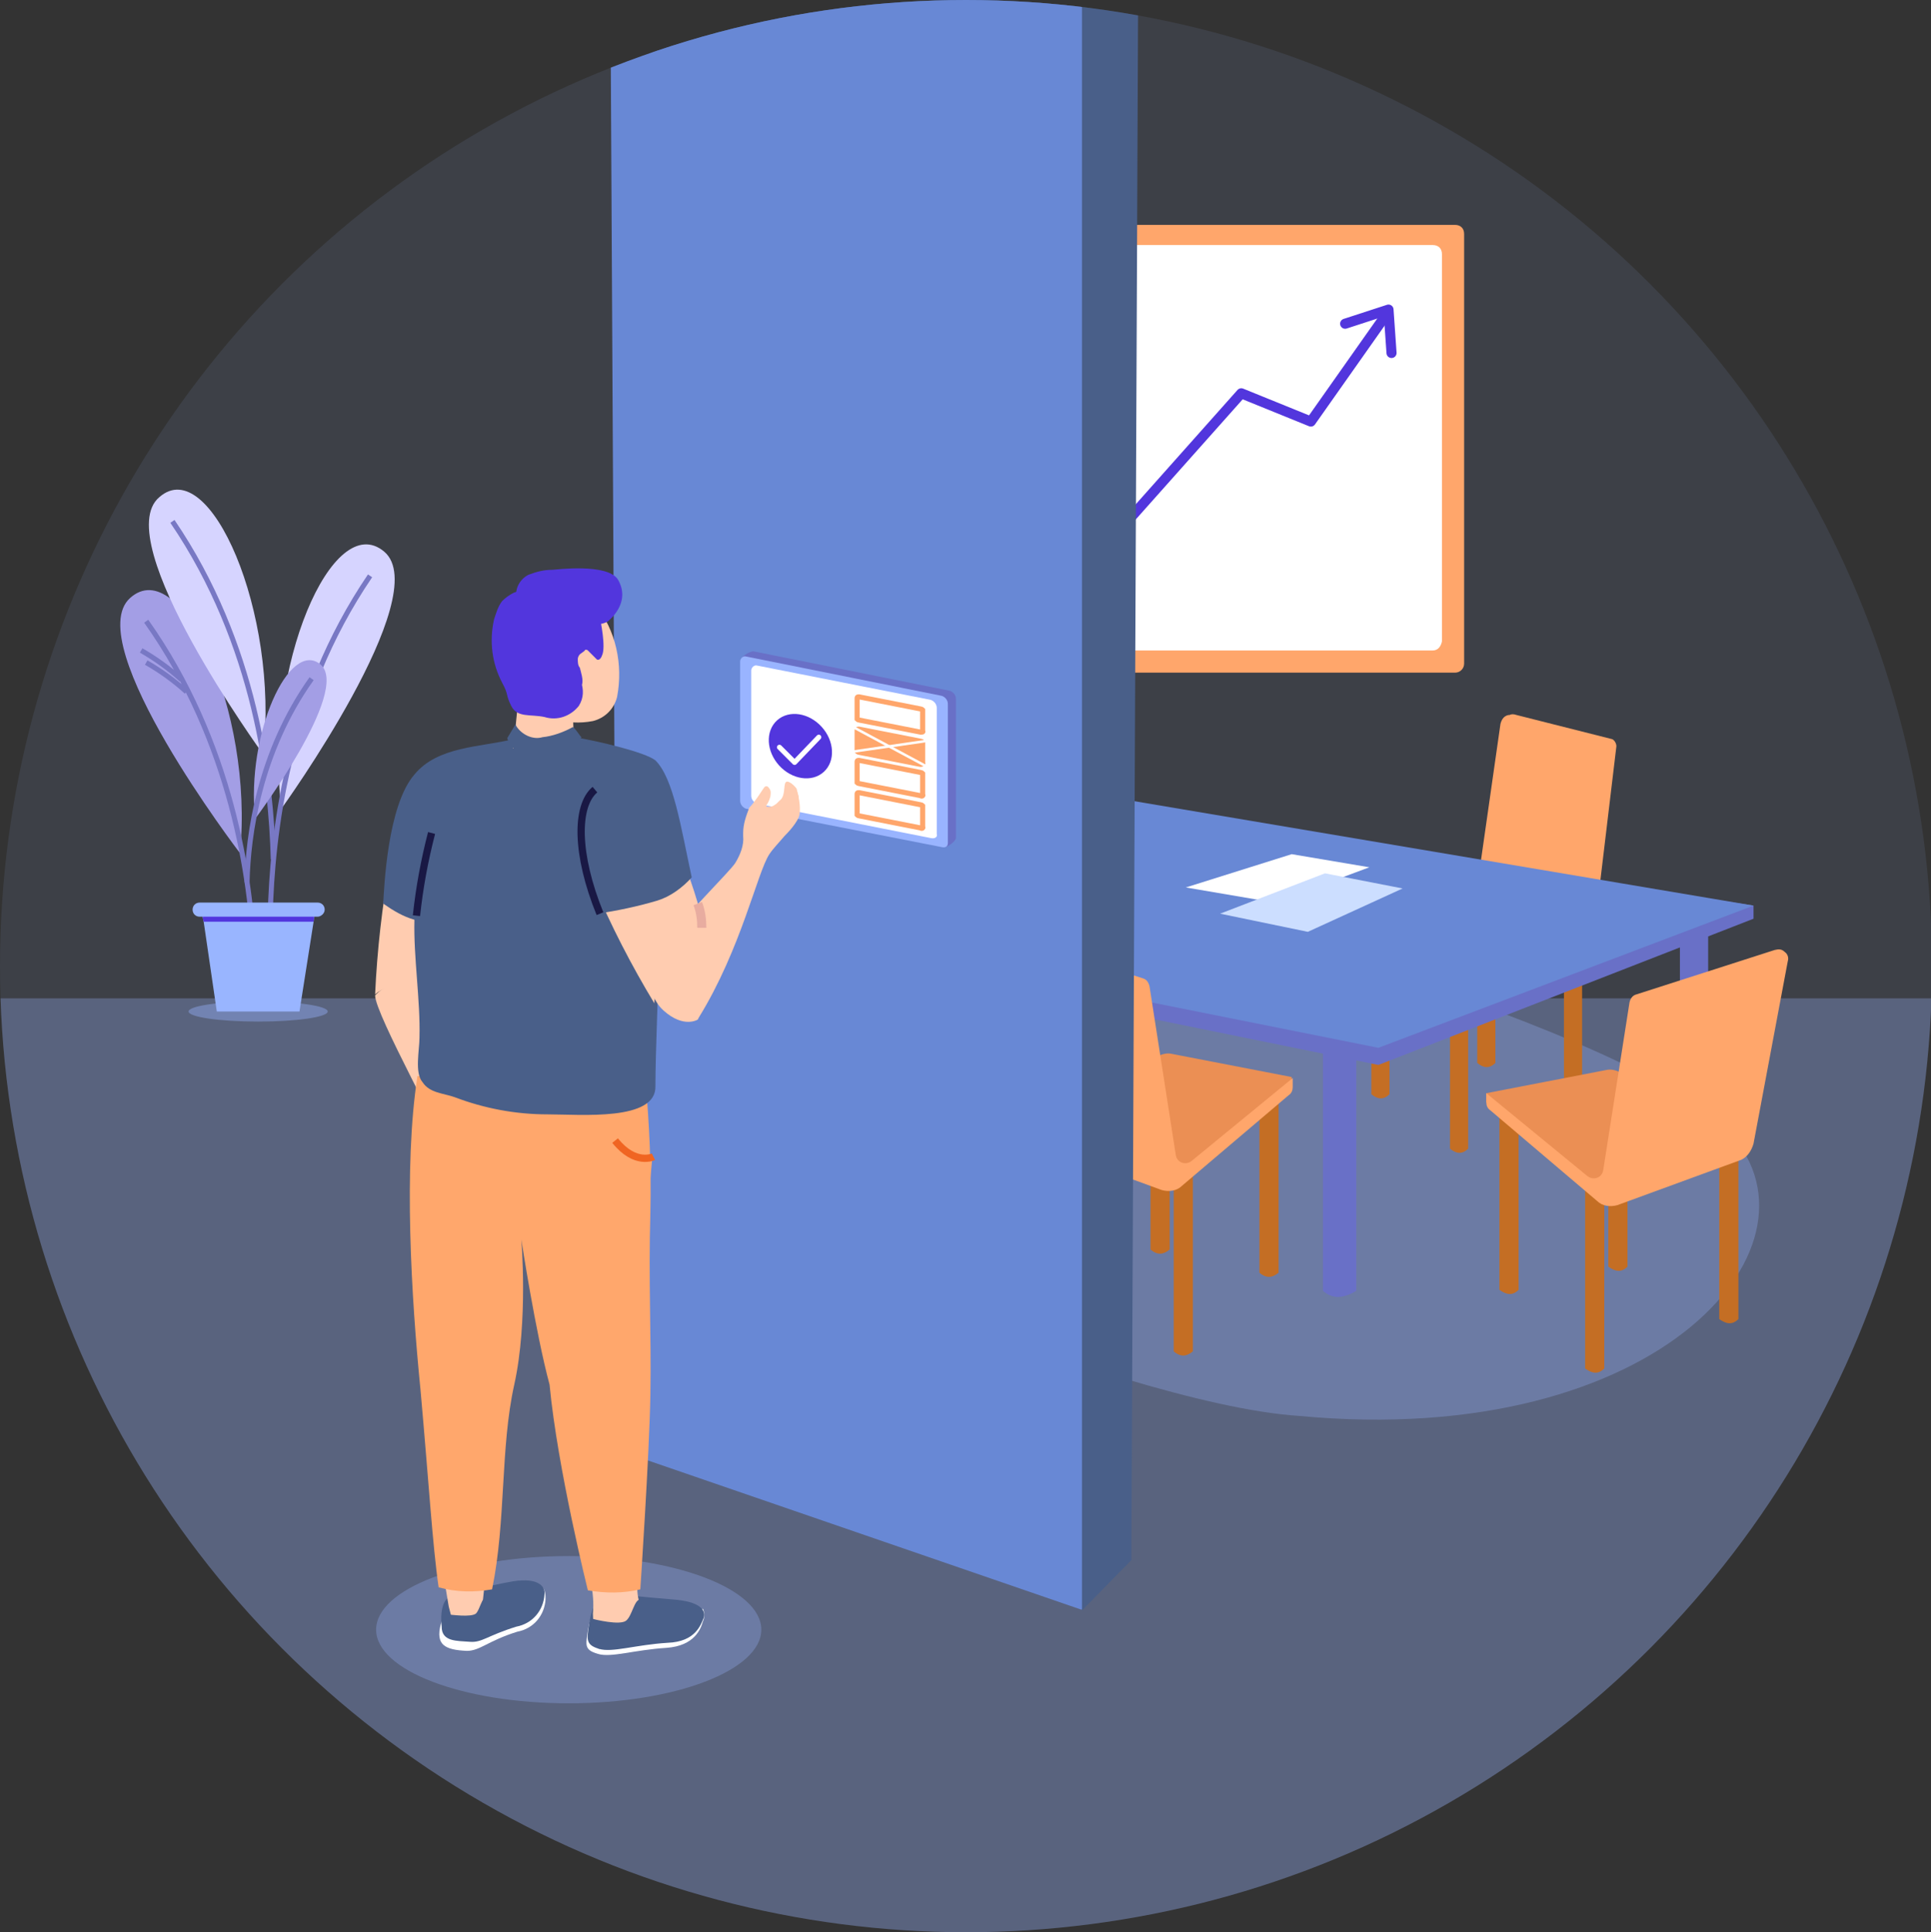 <?xml version="1.0" encoding="utf-8"?>
<!-- Generator: Adobe Illustrator 26.0.1, SVG Export Plug-In . SVG Version: 6.00 Build 0)  -->
<svg version="1.1" id="Calque_1" xmlns="http://www.w3.org/2000/svg" xmlns:xlink="http://www.w3.org/1999/xlink" x="0px" y="0px"
	 viewBox="0 0 191.5 191.6" style="enable-background:new 0 0 191.5 191.6;" xml:space="preserve">
<rect x="0" y="0" width="191.5" height="191.6" fill="#333333" stroke="none"/>
<style type="text/css">
	
		.st0{opacity:0.1;clip-path:url(#SVGID_00000089555827008417668550000013805741194870592437_);fill:#99B4FF;enable-background:new    ;}
	
		.st1{opacity:0.3;clip-path:url(#SVGID_00000114776382749955329000000002778814434334225307_);fill:#99B4FF;enable-background:new    ;}
	.st2{fill:#C46E24;}
	.st3{fill:#FFA66B;}
	.st4{display:none;}
	.st5{display:inline;fill:#C46E24;}
	.st6{display:inline;fill:#EB8F54;}
	.st7{fill:#6970C7;}
	.st8{fill:#6888D5;}
	.st9{fill:#FFFFFF;}
	.st10{fill:#CCDEFF;}
	.st11{fill:#EB8F54;}
	.st12{fill:none;stroke:#5236DD;stroke-linejoin:round;stroke-miterlimit:10;}
	.st13{fill:none;stroke:#5236DD;stroke-linecap:round;stroke-linejoin:round;stroke-miterlimit:10;}
	.st14{clip-path:url(#SVGID_00000149342096013456411790000018232632301178476192_);}
	.st15{opacity:0.3;fill:#0C0C54;enable-background:new    ;}
	.st16{fill:#495F89;}
	.st17{fill:#99B4FF;}
	.st18{fill:none;stroke:#FFA66B;stroke-width:0.5;stroke-miterlimit:10;}
	.st19{fill:#FFA76C;stroke:#FFA76C;stroke-width:0.5;stroke-miterlimit:10;}
	.st20{fill:none;stroke:#FFFFFF;stroke-width:0.25;stroke-linecap:round;stroke-miterlimit:10;}
	.st21{fill:#5236DD;stroke:#5236DD;stroke-width:0.5;stroke-linecap:round;stroke-linejoin:round;stroke-miterlimit:10;}
	.st22{fill:none;stroke:#FFFFFF;stroke-width:0.5;stroke-linecap:round;stroke-linejoin:round;stroke-miterlimit:10;}
	.st23{fill:#FFCCB0;}
	.st24{fill:#5236DD;}
	.st25{fill:#FFA76C;}
	.st26{fill:none;stroke:#191844;stroke-width:0.72;stroke-miterlimit:10;}
	.st27{fill:none;stroke:#F06522;stroke-width:0.72;stroke-miterlimit:10;}
	.st28{fill:none;stroke:#E8ACA0;stroke-width:0.9;stroke-miterlimit:10;}
	.st29{fill:#A39EE5;}
	.st30{fill:none;stroke:#7878C4;stroke-width:0.5;stroke-miterlimit:10;}
	.st31{fill:#D6D4FF;}
	.st32{opacity:0.4;fill:#99B4FF;enable-background:new    ;}
	.st33{fill:#99B5FF;}
	.st34{fill:#5236DE;}
</style>
<g id="Groupe_1772">
	<g>
		<g>
			<g>
				<defs>
					<circle id="SVGID_1_" cx="95.8" cy="95.8" r="95.8"/>
				</defs>
				<clipPath id="SVGID_00000028288867799145250030000010428212849761543569_">
					<use xlink:href="#SVGID_1_"  style="overflow:visible;"/>
				</clipPath>
				
					<rect id="Rectangle_1024" x="-11.6" y="-10.4" style="opacity:0.1;clip-path:url(#SVGID_00000028288867799145250030000010428212849761543569_);fill:#99B4FF;enable-background:new    ;" width="215.8" height="212.5"/>
			</g>
		</g>
		<g>
			<g>
				<defs>
					<circle id="SVGID_00000019647528043811780290000010003833174524898735_" cx="95.8" cy="95.8" r="95.8"/>
				</defs>
				<clipPath id="SVGID_00000129910629602859677710000012957805488656549766_">
					<use xlink:href="#SVGID_00000019647528043811780290000010003833174524898735_"  style="overflow:visible;"/>
				</clipPath>
				
					<path style="opacity:0.3;clip-path:url(#SVGID_00000129910629602859677710000012957805488656549766_);fill:#99B4FF;enable-background:new    ;" d="
					M106.1,87.2c0,0,53.8,13.6,65,24.7s-6.3,31.9-42.3,28.5c-18.3-1.2-61.5-20.5-61.5-20.5L106.1,87.2z"/>
				
					<ellipse style="opacity:0.3;clip-path:url(#SVGID_00000129910629602859677710000012957805488656549766_);fill:#99B4FF;enable-background:new    ;" cx="56.4" cy="161.6" rx="19.1" ry="7.3"/>
				
					<rect id="Rectangle_1024_00000142175004958087895900000010122177683017559433_" x="-9.1" y="99" style="opacity:0.3;clip-path:url(#SVGID_00000129910629602859677710000012957805488656549766_);fill:#99B4FF;enable-background:new    ;" width="210.2" height="95.1"/>
			</g>
		</g>
		<g>
			<path class="st2" d="M156.9,109.8c-0.6,0.6-1.2,0.5-1.8,0l0-17.5l1.8,0L156.9,109.8z"/>
			<path class="st2" d="M145.6,113.9c-0.6,0.6-1.2,0.5-1.8,0l0-17.5l1.8,0L145.6,113.9z"/>
			<path class="st2" d="M148.3,105.4c-0.6,0.6-1.2,0.5-1.8,0l0-17.5l1.8,0L148.3,105.4z"/>
			<path class="st2" d="M137.8,108.5c-0.6,0.6-1.2,0.5-1.8,0l0-17.5l1.8,0L137.8,108.5z"/>
			<path class="st3" d="M133.4,91.5l0-0.2c-0.1-0.6,0.3-1.1,0.8-1.3l11.4-2.8c0.6-0.1,1.1-0.7,1.2-1.4l2-14c0.1-0.4,0.3-0.8,0.8-0.9
				l0.1,0c0.2-0.1,0.4-0.1,0.7,0l9.5,2.4c0.2,0.1,0.4,0.4,0.4,0.7l-2.2,18.4c-0.1,0.7-0.5,1.2-1.1,1.4l-14.6,4.9
				c-0.3,0.1-0.7,0-1-0.2l-7.4-6.1C133.6,92.1,133.4,91.8,133.4,91.5z"/>
		</g>
		<g class="st4">
			<path class="st5" d="M145.1,106.3c-0.6,0.6-1.2,0.5-1.8,0l0-17.5l1.8,0L145.1,106.3z"/>
			<path class="st5" d="M133.8,110.4c-0.6,0.6-1.2,0.5-1.8,0l0-17.5l1.8,0L133.8,110.4z"/>
			<path class="st5" d="M136.5,102c-0.6,0.6-1.2,0.5-1.8,0l0-17.5l1.8,0L136.5,102z"/>
			<path class="st5" d="M126,105.1c-0.6,0.6-1.2,0.5-1.8,0l0-17.5l1.8,0L126,105.1z"/>
			<path class="st6" d="M121.6,88.1l0-0.2c-0.1-0.6,0.3-1.1,0.8-1.3l11.4-2.8c0.6-0.1,1.1-0.7,1.2-1.4l2-14c0.1-0.4,0.3-0.8,0.8-0.9
				l0.1,0c0.2-0.1,0.4-0.1,0.7,0l9.5,2.4c0.2,0.1,0.4,0.4,0.4,0.7l-2.2,18.4c-0.1,0.7-0.5,1.2-1.1,1.4l-14.6,4.9
				c-0.3,0.1-0.7,0-1-0.2l-7.4-6.1C121.8,88.6,121.7,88.3,121.6,88.1z"/>
		</g>
		<path class="st7" d="M134.5,128c-1.5,0.9-2.5,0.7-3.3,0V99.5h3.3V128z"/>
		<path class="st7" d="M169.4,113.9c-1.3,0.9-2.1,0.6-2.8,0V89.9h2.8V113.9z"/>
		<polygon class="st7" points="136.7,105.6 55.2,89 55.2,87.6 97.4,78.3 173.9,89.8 173.9,91.1 		"/>
		<polygon class="st8" points="136.7,103.9 55.2,87.6 97.4,76.9 173.9,89.8 		"/>
		<polygon class="st9" points="128.1,84.7 135.8,86 126.4,89.5 117.6,88 		"/>
		<polygon class="st10" points="131.4,86.6 139.1,88.1 129.7,92.4 121,90.6 		"/>
		<g>
			<path class="st2" d="M103.1,111l1.9,0l0,18.1c-0.6,0.5-1.2,0.6-1.9,0L103.1,111z"/>
			<path class="st2" d="M116.4,115.9l1.9,0l0,18.1c-0.6,0.5-1.2,0.6-1.9,0L116.4,115.9z"/>
			<path class="st2" d="M114.1,105.8l1.9,0l0,18.1c-0.6,0.5-1.2,0.6-1.9,0L114.1,105.8z"/>
			<path class="st2" d="M124.9,108.1l1.9,0l0,18.1c-0.6,0.5-1.2,0.6-1.9,0L124.9,108.1z"/>
			<path class="st11" d="M103.7,110.6l11.2-5.9c0.4-0.2,0.9-0.3,1.3-0.2l11.9,2.3v0.9l-11.8,10L103.7,110.6z"/>
			<path class="st3" d="M101.7,111.8l-3.4-18.1c-0.1-0.3,0-0.7,0.3-0.9l0,0c0.3-0.3,0.6-0.3,1-0.2l13.7,4.4c0.4,0.1,0.6,0.4,0.7,0.8
				l2.6,16.7c0.1,0.8,1,1.1,1.6,0.6l10-8.2v0.9c0,0.3-0.1,0.6-0.4,0.8l-10.6,9c-0.5,0.5-1.3,0.6-2,0.4l-12.3-4.5
				C102.3,113.1,101.8,112.5,101.7,111.8z"/>
		</g>
		<g>
			<path class="st2" d="M172.4,130.8c-0.6,0.6-1.2,0.5-1.9,0l0-18.1l1.9,0L172.4,130.8z"/>
			<path class="st2" d="M159.1,135.7c-0.6,0.6-1.2,0.5-1.9,0l0-18.1l1.9,0L159.1,135.7z"/>
			<path class="st2" d="M161.4,125.6c-0.6,0.6-1.2,0.5-1.9,0l0-18.1l1.9,0L161.4,125.6z"/>
			<path class="st2" d="M150.6,127.9c-0.6,0.6-1.2,0.5-1.9,0l0-18.1l1.9,0L150.6,127.9z"/>
			<path class="st11" d="M171.8,112.2l-11.2-5.9c-0.4-0.2-0.9-0.3-1.3-0.2l-11.9,2.3v0.9l11.8,10L171.8,112.2z"/>
			<path class="st3" d="M173.9,113.4l3.4-18.1c0.1-0.3,0-0.7-0.3-0.9l0,0c-0.3-0.3-0.6-0.3-1-0.2l-13.7,4.4
				c-0.4,0.1-0.6,0.4-0.7,0.8L159,116c-0.1,0.8-1,1.1-1.6,0.6l-10-8.2v0.9c0,0.3,0.1,0.6,0.4,0.8l10.6,9c0.5,0.5,1.3,0.6,2,0.4
				l12.3-4.5C173.3,114.7,173.7,114.1,173.9,113.4z"/>
		</g>
		<path class="st3" d="M144.3,66.7H82c-0.5,0-0.9-0.3-0.9-0.9V23.2c0-0.5,0.3-0.9,0.9-0.9h62.3c0.5,0,0.9,0.3,0.9,0.9v42.6
			C145.2,66.3,144.8,66.7,144.3,66.7z"/>
		<path class="st9" d="M142.1,64.5H84.3c-0.5,0-0.9-0.3-0.9-0.9V25.2c0-0.5,0.3-0.9,0.9-0.9h57.8c0.5,0,0.9,0.3,0.9,0.9v38.4
			C142.9,64.1,142.6,64.5,142.1,64.5z"/>
		<polyline class="st12" points="88.9,59.2 97.6,49.2 106.9,57.2 123.1,39 130,41.8 137.4,31.3 		"/>
		<polyline class="st13" points="133.4,32.1 137.7,30.7 138,35 		"/>
		<g>
			<g>
				<defs>
					<circle id="SVGID_00000181769309741496306000000012352777891486658716_" cx="95.8" cy="95.8" r="95.8"/>
				</defs>
				<clipPath id="SVGID_00000101813565572208953720000017873080176309845902_">
					<use xlink:href="#SVGID_00000181769309741496306000000012352777891486658716_"  style="overflow:visible;"/>
				</clipPath>
				<g id="Groupe_1774" style="clip-path:url(#SVGID_00000101813565572208953720000017873080176309845902_);">
					<g id="Groupe_1773">
						<path id="Tracé_4147" class="st15" d="M95.5,150.6L67.1,143c-0.3-0.1-0.6-0.5-0.5-0.9l0,0c0.1-0.2,0.2-0.3,0.4-0.4l10.1-4.5
							c1-0.4,2.2-0.5,3.3-0.2l29,6.4c0.3,0.1,0.6,0.5,0.5,0.9c-0.1,0.2-0.2,0.3-0.4,0.4l-10.7,5.5C97.7,150.9,96.5,151,95.5,150.6z"
							/>
						<path id="Tracé_4149" class="st16" d="M60.5-9.4l15.3-2L112.9-7l-0.7,161.7l-4.9,5L60.5-9.4z"/>
						<path id="Tracé_4150" class="st8" d="M107.2,159.6l-45.9-15.8L60.5-7.7l46.8,4.5V159.6z"/>
					</g>
				</g>
			</g>
		</g>
		<g>
			<path class="st7" d="M93.6,84l-18.8-4.3c-0.3-0.1-0.6-0.4-0.6-0.8l-0.6-13.7c0.1-0.2,0.9-0.7,1.2-0.6l19.4,3.9
				c0.3,0.1,0.6,0.4,0.6,0.8v13.8C94.8,83.4,93.9,84.1,93.6,84z"/>
			<path class="st17" d="M93.4,84L74,80.2c-0.3-0.1-0.6-0.4-0.6-0.8V65.6c0-0.3,0.3-0.6,0.6-0.5L93.4,69c0.3,0.1,0.6,0.4,0.6,0.8
				v13.8C94,83.9,93.8,84.1,93.4,84z"/>
			<path class="st9" d="M92.3,83.1l-17.2-3.4c-0.3-0.1-0.6-0.4-0.6-0.8V66.5c0-0.3,0.3-0.6,0.6-0.5l17.2,3.4
				c0.3,0.1,0.6,0.4,0.6,0.8v12.5C93,83,92.7,83.2,92.3,83.1z"/>
			<path class="st18" d="M91.3,72.6l-6.1-1.2c-0.1,0-0.2-0.1-0.2-0.1v-2.1c0-0.1,0.1-0.1,0.2-0.1l6.1,1.2c0.1,0,0.2,0.1,0.2,0.1v2.1
				C91.6,72.6,91.4,72.6,91.3,72.6z"/>
			<path class="st19" d="M91.3,75.8l-6.1-1.2c-0.1,0-0.2-0.1-0.2-0.1v-2.1c0-0.1,0.1-0.1,0.2-0.1l6.1,1.2c0.1,0,0.2,0.1,0.2,0.1v2.1
				C91.6,75.7,91.4,75.8,91.3,75.8z"/>
			<path class="st18" d="M91.3,78.9l-6.1-1.2c-0.1,0-0.2-0.1-0.2-0.1v-2.1c0-0.1,0.1-0.1,0.2-0.1l6.1,1.2c0.1,0,0.2,0.1,0.2,0.1v2.1
				C91.6,78.9,91.4,79,91.3,78.9z"/>
			<path class="st18" d="M91.3,82.1l-6.1-1.2c-0.1,0-0.2-0.1-0.2-0.1v-2.1c0-0.1,0.1-0.1,0.2-0.1l6.1,1.2c0.1,0,0.2,0.1,0.2,0.1v2.1
				C91.6,82.1,91.4,82.2,91.3,82.1z"/>
			<line class="st20" x1="84.8" y1="72.2" x2="91.7" y2="75.9"/>
			<line class="st20" x1="84.8" y1="74.5" x2="91.7" y2="73.5"/>
			<ellipse transform="matrix(0.741 -0.671 0.671 0.741 -29.113 72.432)" class="st21" cx="79.4" cy="74" rx="2.6" ry="3.2"/>
			<polyline class="st22" points="77.3,74.1 78.8,75.6 81.2,73.1 			"/>
		</g>
		<g id="Groupe_1782">
			<path id="Tracé_4169" class="st23" d="M76.2,78.2c0,0,0.3,0.1,0.2,0.8c-0.2,0.7-0.7,1-0.9,1.4c-0.2,0.3-0.3-0.7-0.3-0.7l0.4-0.7
				"/>
			<path id="Tracé_4170" class="st23" d="M79.2,79c0,0-0.2-0.8-0.3-0.7c-0.5,0.6-0.9,1.4-1,2.2c-0.1,0.5,0,1,0.2,1.5l0.9-1.3"/>
			<g id="Groupe_1781">
				<path id="Tracé_4171" class="st9" d="M44.9,158.5c0,0,8.3,1.2,8.9-1.1c0.3,0.3,0.3,0.8,0.3,1.2c-0.1,1.6-1.2,2.9-2.8,3.2
					c-2.9,0.9-3.7,1.9-5,1.9c-2.2-0.1-3.1-0.6-2.6-2.6C44.5,158.4,44.9,158.5,44.9,158.5z"/>
				<path id="Tracé_4172" class="st16" d="M44.9,158.2c0,0,3.6-1,6-1.4c2.6-0.4,3.2,0.6,3.1,1.3c-0.1,1.6-1.2,2.9-2.8,3.2
					c-2.9,0.9-3.4,1.6-4.6,1.5c-1.3-0.1-2.8,0-2.8-1.5C43.5,158.3,44.9,158.2,44.9,158.2z"/>
				<path id="Tracé_4173" class="st9" d="M60.2,158.5c0,0,8.4,3.3,9.5,1c0.2,0.4,0.2,0.9,0,1.3c-0.2,0.7-0.8,2.4-3.6,2.6
					c-3.2,0.2-5.5,1-6.8,0.6c-1.4-0.4-1.2-0.9-1-2.3C58.8,158.5,60.2,158.5,60.2,158.5z"/>
				<path id="Tracé_4174" class="st16" d="M60.3,158c0,0,3.9,0.4,6.4,0.6c2.8,0.2,3.3,1.1,3.1,1.8c-0.3,0.7-0.8,2.4-3.6,2.5
					c-3.2,0.2-5.5,1-6.8,0.6c-1.3-0.4-1.2-0.9-1-2.3C58.8,158,60.3,158,60.3,158z"/>
				<path id="Tracé_4175" class="st23" d="M43.7,100.2c0.2-1.3,3.1-7.5,3.9-13c-3-0.4-5.9-1-8.9-1.8c-0.8,4.4-1.3,8.8-1.5,13.2
					c1.8-1.5,4.5-1.1,5.8,0.7C43.4,99.6,43.6,99.9,43.7,100.2z"/>
				<path id="Tracé_4176" class="st23" d="M44.7,115.1c0.3,1,0.2,2.1,0.5,3.3c0,0.3,0.2,0.4,0.3,0.6c0.3,0.2,0.3,0.2,0.5-0.1
					c0.2,0.3,0.7,0.3,0.7,0c0.2,0.3,0.8,0.3,0.9-0.1c0.3,0.3,0.8,0.1,0.8-0.1c-0.1-0.3-0.3-0.5-0.5-0.6c-0.6-0.1-0.6-0.5-0.3-0.9
					c0.3,0,0.8,0.1,1,0.3c0.3-1.1-0.1-2.2-0.9-3.1c-0.8-0.6-1.3-1.5-1.5-2.4c-0.3-1.1-0.4-7.5-1-9.7c-0.3-1-0.8-1.9-1.3-3.5
					c-3.7-3.5-6.7-0.1-6.7-0.1C37.2,100.6,44.2,113,44.7,115.1z"/>
				<path id="Tracé_4177" class="st23" d="M58.6,156.9c0.2,1,0.3,2.1,0.2,3.1l0.1,2.5l1.3,0.6l3.5-3.3c-0.3-0.8-0.5-1.5-0.5-2.3
					L58.6,156.9z"/>
				<path id="Tracé_4178" class="st23" d="M47.9,158.6l0.2-1.9l-4,0.2l0.4,2.4l0.6,2.3h2.6l0.6-2.6L47.9,158.6z"/>
				<path id="Tracé_4179" class="st23" d="M51.5,68.6c-0.2,1.5-0.5,4.9-0.5,4.9c-0.5,0.3-1.1,0.6-1.7,0.7c1.3,2.2,3.9,3.4,6.4,2.8
					c1.5-0.3,2.7-1.2,3.4-2.5l-2.2-1c0-1.3-0.1-2.7-0.2-4L51.5,68.6z"/>
				<path id="Tracé_4180" class="st23" d="M59,59.9c2.1,2.6,2.8,6,2.2,9.2c-0.3,1.2-1.2,2.1-2.4,2.4c-2.6,0.5-5.3-0.3-7.2-2.1
					c-1.7-1.9-1.2-5.6-0.9-8c0.3-2.1,1.4-4.9,4-4.4C56.4,57.4,58,58.5,59,59.9z"/>
				<path id="Tracé_4181" class="st24" d="M52,61.1c0.6,0.7,1.5,0.9,2.4,0.7c0.3-0.2,0.6-0.3,0.9-0.3c0.5-0.1,1.1,0,1.6,0.2
					c0.8,0.2,1.5,0.3,2.3,0.2c0.4,0,0.8-0.1,1.1-0.3c0.1-0.1,2.3-1.8,1-4.1c-1-1.7-6.3-1-6.5-1c-0.9,0-1.6,0.2-2.4,0.5
					c-0.8,0.4-1.3,1.3-1.2,2.1"/>
				<path id="Tracé_4182" class="st24" d="M58.6,59.3c0.4,0.4,0.7,0.9,0.8,1.5c0.2,0.9,0.7,3.4,0.3,4.2c-0.1,0.3-0.3,0.5-0.5,0.4
					c-0.3-0.3-0.6-0.6-0.9-0.9c-0.1-0.1-0.3-0.1-0.3,0c-0.3,0.3-0.6,0.3-0.7,0.8c0,0.3,0,0.7,0.2,0.9c0.1,0.4,0.4,1.3,0.2,1.7
					c-0.3,0.4-3.5-2.5-3.2-7c0-0.7,0.2-1.3,0.5-1.9c0.3-0.3,0.6-0.7,0.9-0.9c0.3-0.3,0.9-0.3,1.3-0.2"/>
				<path id="Tracé_4183" class="st23" d="M52.8,65.1c-0.1-0.3-0.3-0.5-0.4-0.7c-0.2-0.2-0.4-0.3-0.7-0.2c-0.3,0.2-0.3,0.3-0.4,0.7
					c-0.3,0.6-0.2,1.3,0.2,1.9c0.1,0.2,0.3,0.3,0.5,0.3c0.2,0,0.4-0.1,0.6-0.3c0.2-0.2,0.3-0.3,0.3-0.6"/>
				<path id="Tracé_4184" class="st25" d="M64,107.1c0.4,4.3,0.6,8.7,0.5,13.1c-0.2,6.8,0.1,12.1,0,18.1c-0.1,5.9-1,19.3-1,19.3
					c-1.7,0.4-3.4,0.4-5.2,0.1c0,0-3-12-3.8-20.4c-1.4-5.2-2.8-14.4-2.8-14.4s0.7,8.1-0.7,14.4s-0.8,13.5-2.2,20.3
					c-1.7,0.3-3.5,0.3-5.3-0.2c-0.6-4.1-1-10.7-1.8-19.6c-0.9-9-1.7-22.1-0.3-31.1"/>
				<path id="Tracé_4185" class="st16" d="M65,107.7c0.1,3.5-7.4,2.8-10.7,2.8c-3.2,0-6.3-0.6-9.2-1.7c-1.1-0.4-2.5-0.4-3.2-1.5
					c-0.8-0.9-0.3-3.2-0.3-4.4c0.1-3.7-0.6-8-0.5-11.7l0.3-11c0-1.5,0.2-3.1,1.1-4l4.6-1.1c0.9-0.9,2.3-0.9,3.7-0.9
					c0.3,0,0.5,0,0.9,0c0.6,0.4,0.9,0.1,2.5,0.2c0.5,0,1.2,0,1.5-0.4l0.5,0.1c0.2-0.3,0.3-0.2,0.4-0.4l0.3-0.1
					c0.9-0.2,1.7,0,2.4,0.6c1.2,0.8,2.4,1.5,3.6,2.4c1.2,0.8,1.2,2.7,1.4,4.1c0.2,1.6,0.3,3.3,0.5,4.9c0.1,1.3,0.2,2.7,0.3,4
					c0.1,2,0.2,3.9,0.2,5.8C65.3,98.3,65,104.3,65,107.7z"/>
				<path id="Tracé_4186" class="st16" d="M51.1,73.5l-0.2,0.6l-2.6,7.3c-0.2,3.3-0.7,6.6-1.5,9.8c-1.8,0.6-3.8,0.6-5.7,0
					c-1.1-0.3-2.1-0.9-3.1-1.6c0.1-1.5,0.4-9.7,3.1-12.8c2.3-2.8,6.5-2.7,9.8-3.5C51,73.3,51.1,73.4,51.1,73.5z"/>
				<path id="Tracé_4187" class="st26" d="M42.8,82.6c-0.7,2.7-1.2,5.4-1.5,8.2"/>
				<g id="Groupe_1780">
					<path id="Tracé_4189" class="st25" d="M64.7,114.7c0,0-1.7,1.1-3.9-1.8c-2.1-2.9-1.4,6.6-1.4,6.6l2.5,1.4c0,0,2.1-0.2,2.2-0.4
						S64.7,114.7,64.7,114.7z"/>
					<path id="Tracé_4190" class="st27" d="M64.8,114.7c0,0-1.8,0.9-3.8-1.6"/>
				</g>
				<path id="Tracé_4191" class="st24" d="M49,61.4c0.2-0.6,0.4-1.3,0.8-1.8c0.3-0.3,0.7-0.6,1.1-0.8c0.4-0.2,0.9-0.2,1.3,0l1,1.6
					l0.1-0.1c0.3,0.3,2.1-0.1,2.1,0.3l1.5,5.8c0.3,0.3,0.5,0.7,0.7,1.1c0.3,0.9,0.3,1.7-0.2,2.5c-0.8,1-2.1,1.5-3.4,1.1
					c-1.4-0.3-2.7,0.1-3.3-1.1c-0.6-1.2-0.2-1-0.9-2.3C48.8,65.8,48.5,63.6,49,61.4z"/>
				<path id="Tracé_4192" class="st24" d="M54.6,60.3l1.8,5.1l1.3,2.6"/>
				<path id="Tracé_4193" class="st16" d="M44.8,161.6c0,0-0.5-1.5-0.3-1.5s2.2,0.3,2.7-0.1c0.4-0.4,0.6-1.7,1.1-1.7
					c0.5,0,2.1,1.7,2.1,1.7l-2.5,2.4l-2.6-0.1L44.8,161.6z"/>
				<path id="Tracé_4194" class="st16" d="M58.8,162.4c0,0-0.4-2.1-0.1-1.9c0.3,0.1,2.8,0.7,3.4,0.2s0.8-2.1,1.4-2.1
					c0.6,0,2.7,2.5,2.7,2.5l-3.5,1.5l-3.3,0.9L58.8,162.4z"/>
				<path id="Tracé_4196" class="st23" d="M58.9,87.8c1.7,4,3.7,7.9,6,11.7c0,0-0.2-1.7,2.3-2.8c1.4-0.6,2.9-0.3,4,0.7
					c-0.5-1.1-1.5-7.9-3.9-13C64.6,85.7,61.9,86.8,58.9,87.8z"/>
				<path id="Tracé_4198" class="st16" d="M68.6,87c-0.9,1-2.1,1.9-3.4,2.3c-2,0.6-4,1-5.9,1.3c-0.8-0.9,0.1-3.2-1.8-5.7l-1-10.7
					c0.2-0.3,0.3-0.5,0.4-0.8c0-0.1,0.1-0.3,0.1-0.3l0,0c2.4,0.4,7,1.5,8,2.3C66.8,77.2,67.5,81.9,68.6,87z"/>
				<path id="Tracé_4199" class="st26" d="M59,78.3c-1.9,1.6-1.9,6.4,0.5,12.3"/>
				<path id="Tracé_4200" class="st16" d="M56.8,72.1c-0.9,0.5-2,0.9-3,1c-1,0.3-2.1-0.3-2.6-1.1c-0.1-0.2,0-0.3,0-0.3l-0.9,1.5
					c0.3,0.9,1.1,1.6,2.1,1.9l0.5,0.1c1.8-0.1,3.5-0.9,4.8-2.1C57.7,73.3,57,72.1,56.8,72.1z"/>
				<path id="Tracé_4195" class="st23" d="M79,78.2c-0.3-0.4-0.9-0.9-1.1-0.6c-0.2,0.3,0,1.4-0.6,1.8c-0.1,0.1-0.2,0.2-0.3,0.3
					c-0.3,0.2-0.4,0.3-0.7,0.3c-0.2,0-0.3,0-0.3-0.1c0-0.1,0.3-0.4,0.3-0.8c0.1-0.3,0.2-0.7,0-0.9c-0.1-0.2-0.3-0.3-0.4-0.2
					c-0.1,0-0.1,0.1-0.2,0.2c-0.2,0.3-0.9,1.4-1.4,1.9c-0.3,0.8-0.6,1.6-0.6,2.5c0,0.1,0,0.2,0,0.3c0.1,0.9-0.3,1.9-0.8,2.7
					c-0.6,0.9-5.2,5.4-6.4,7.3c-0.5,0.9-0.9,1.9-1.7,3.4c-0.5,1.4-0.1,2.9,1,3.9c2,1.8,3.4,0.9,3.4,0.9l0.1-0.2
					c4.2-6.8,5.8-14.4,7-16.2c0.4-0.6,1-1.2,1.5-1.8l0,0c0.2-0.2,1.4-1.4,1.5-2.2C79.4,79.8,79.2,79,79,78.2z"/>
				<path id="Tracé_4197" class="st28" d="M69.2,89.6c0.3,0.8,0.4,1.6,0.4,2.4"/>
			</g>
		</g>
		<g>
			<path class="st29" d="M23.8,84.6c0,0-15.9-20.8-10.9-25.3C17.9,54.8,25.2,70.5,23.8,84.6"/>
			<path class="st30" d="M14.5,65.7c1.4,0.8,2.8,1.8,4,2.9 M14,64.5c1.4,0.8,2.8,1.8,4,2.9 M14.5,61.6c8.5,12,10.4,25.6,10.7,33.3"
				/>
			<path class="st31" d="M27.9,80.2c0,0,15.3-21.2,10.2-25.5C33,50.4,26.2,66.2,27.9,80.2"/>
			<path class="st30" d="M36.7,57.1c-8.3,12.2-9.7,25.8-9.9,33.6"/>
			<path class="st31" d="M26.1,74.8c0,0-15.4-21.2-10.3-25.5C20.8,44.9,27.7,60.8,26.1,74.8"/>
			<path class="st30" d="M17.1,51.7c8.3,12.2,9.8,25.8,10,33.5"/>
			<path class="st29" d="M25.3,81.2c0,0,9.5-12.7,6.5-15.3C28.7,63.3,24.4,72.8,25.3,81.2"/>
			<path class="st30" d="M30.9,67.3c-5.2,7.3-6.3,15.5-6.4,20.2"/>
			<ellipse class="st32" cx="25.6" cy="100.3" rx="6.9" ry="1"/>
			<polygon class="st33" points="31.3,90 31.2,90.5 31.1,91.4 29.7,100.3 21.5,100.3 20.2,91.4 20,90.5 20,90 			"/>
			<polygon class="st34" points="31.2,90.5 31.1,91.4 20.2,91.4 20,90.5 			"/>
			<path class="st33" d="M31.5,90.9H19.8c-0.4,0-0.7-0.3-0.7-0.7c0-0.4,0.3-0.7,0.7-0.7h11.7c0.4,0,0.7,0.3,0.7,0.7
				C32.2,90.6,31.8,90.9,31.5,90.9"/>
		</g>
	</g>
</g>
</svg>
